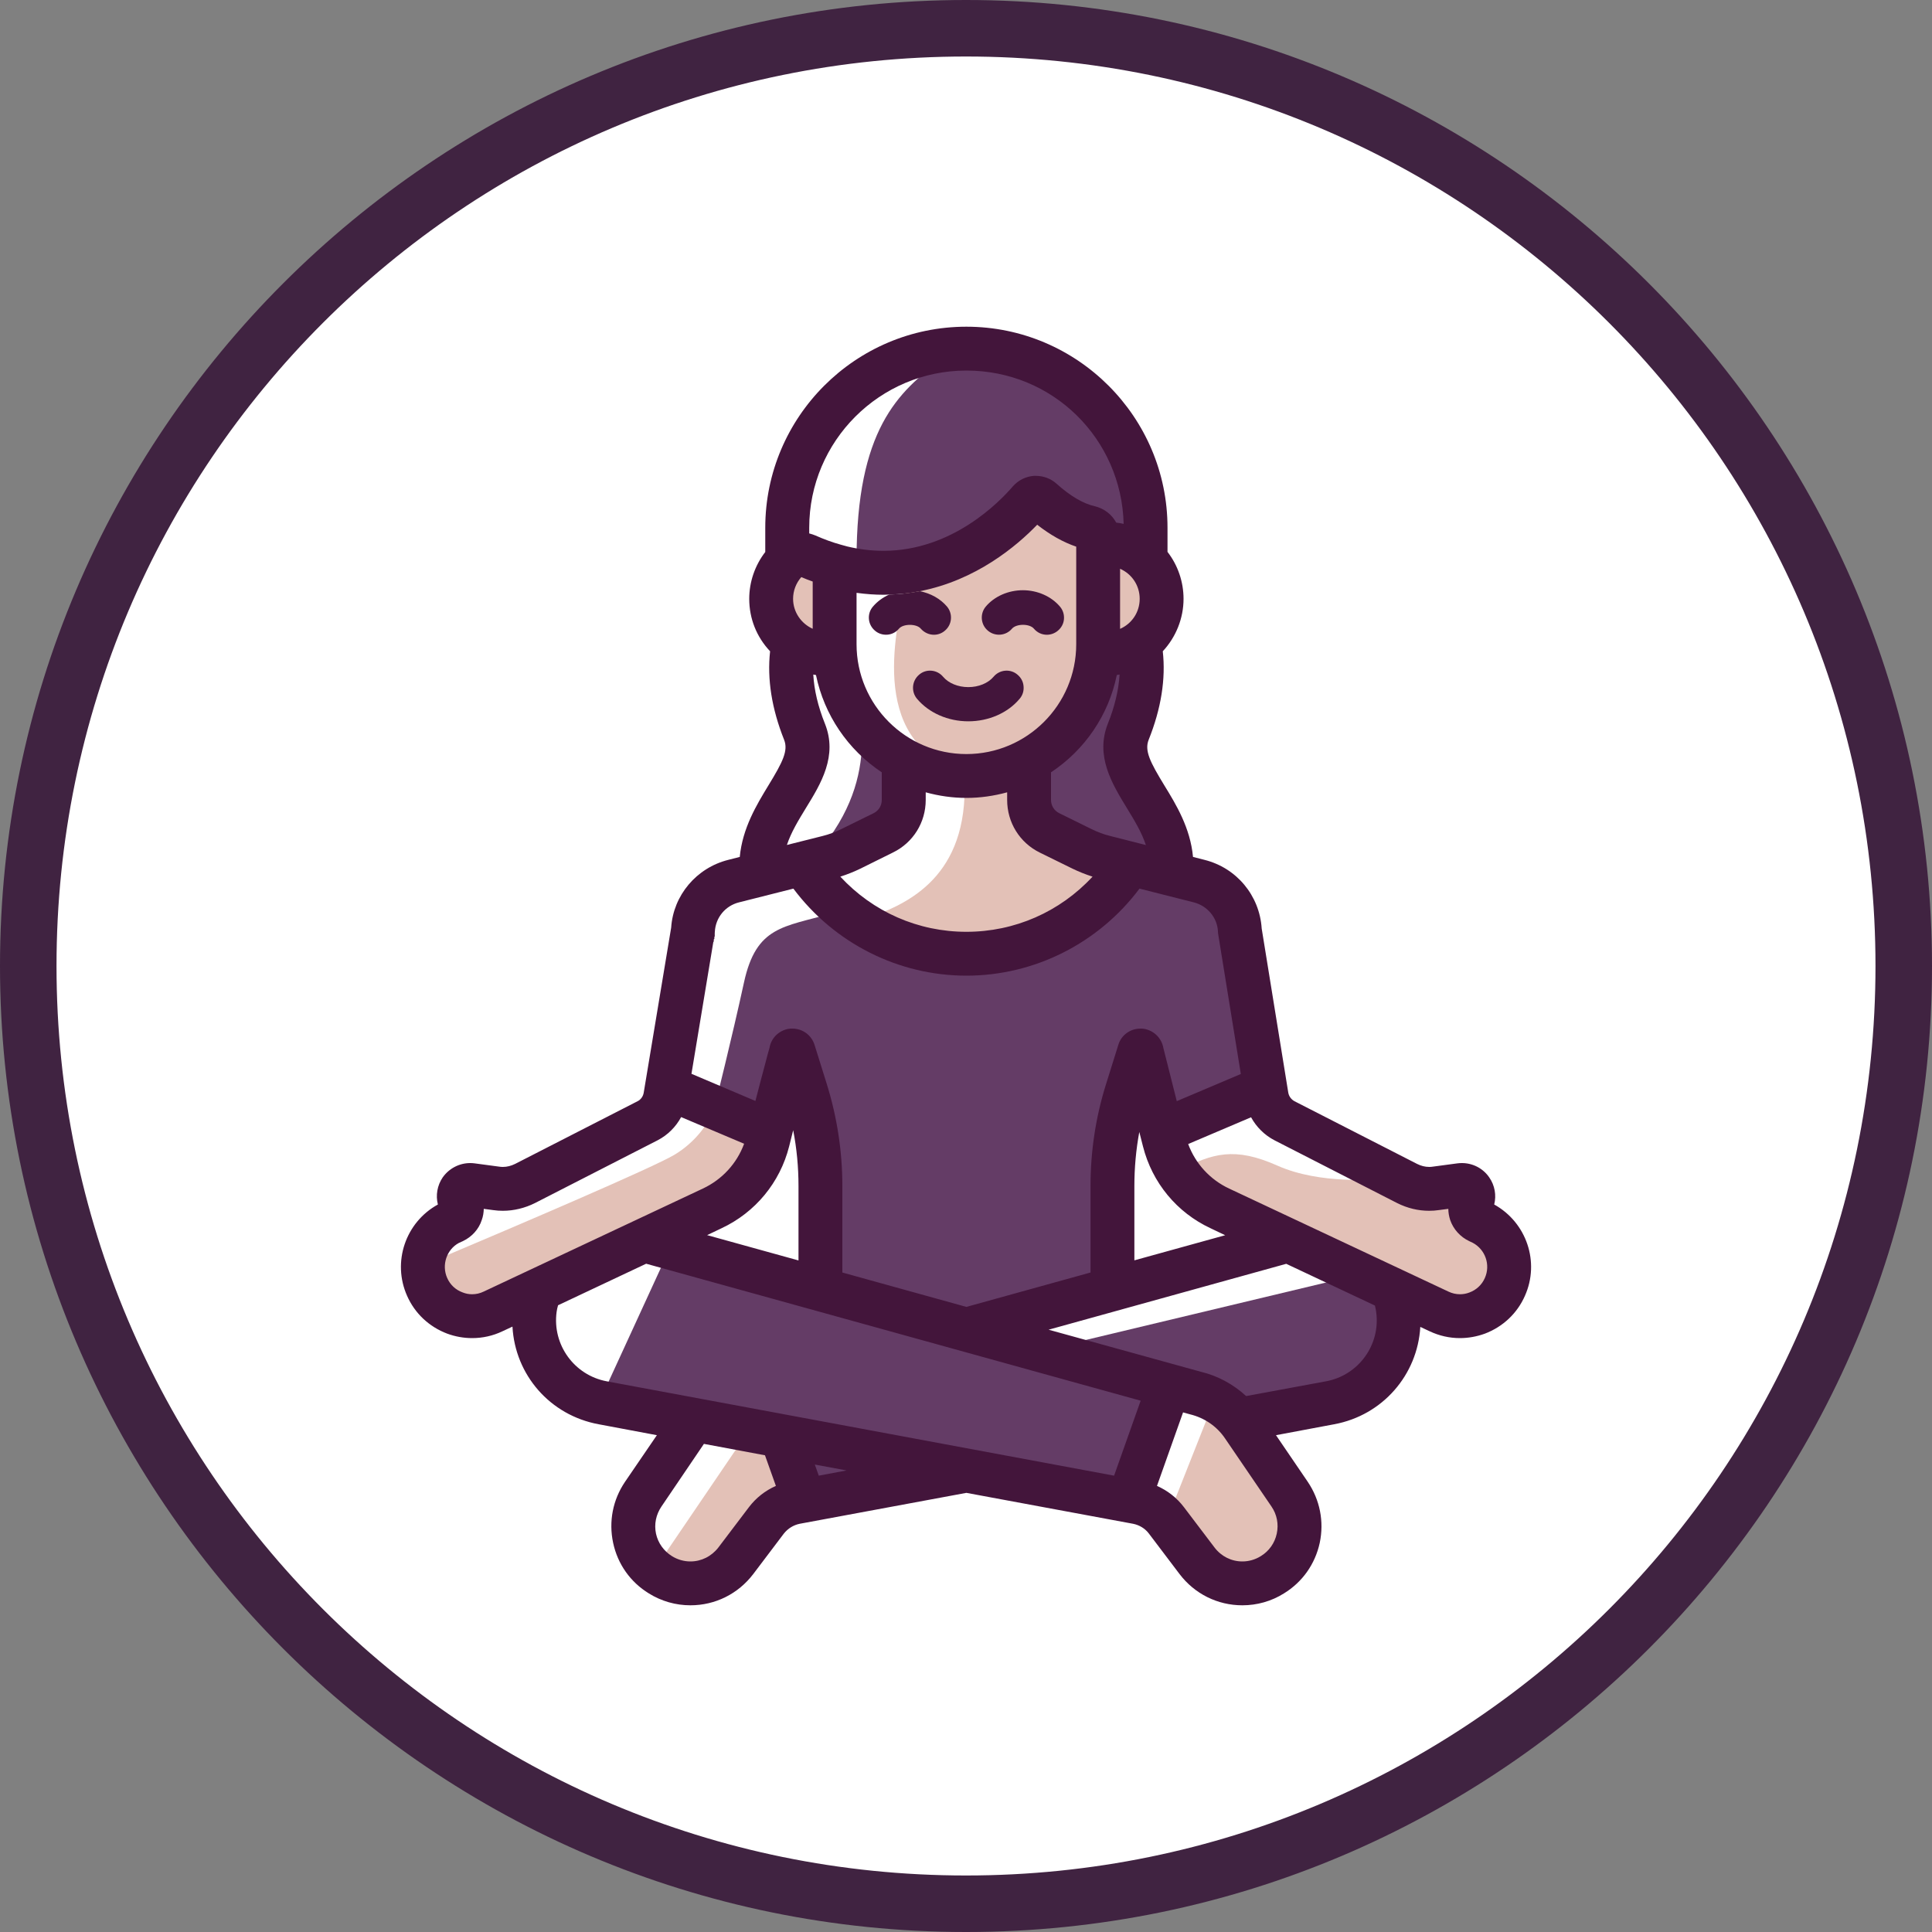 <?xml version="1.0" encoding="UTF-8"?>
<svg xmlns="http://www.w3.org/2000/svg" id="Layer_2" viewBox="0 0 200 200">
  <rect x="0" y="0" width="200" height="200" fill="#808080" stroke="none"/>
  <defs>
    <style>.cls-1,.cls-2{fill:none;}.cls-2{stroke:#43153b;stroke-linecap:round;stroke-linejoin:round;stroke-width:0px;}.cls-3{fill:#e3c1b7;}.cls-4{fill:#fff;}.cls-5{fill:#402341;}.cls-6{fill:#43153b;}.cls-7{fill:#643c66;}</style>
  </defs>
  <g id="Layer_1-2">
    <circle class="cls-4" cx="100" cy="100" r="96.41"></circle>
    <path class="cls-5" d="m100,0C44.86,0,0,44.86,0,100s44.86,100,100,100,100-44.86,100-100S155.14,0,100,0Zm0,194.15c-52,0-94.15-42.15-94.15-94.15S48,5.85,100,5.85s94.15,42.15,94.15,94.15-42.15,94.15-94.15,94.15Z"></path>
    <path class="cls-7" d="m85.29,87.47c3.15-4.04,3.96-7.77,3.96-11.15s3.54.58,3.54.58l-1.51,5.9.36,4.67-3.43.6"></path>
    <path class="cls-7" d="m107.22,78.65c.44-.46,6.49-9.81,6.49-9.81,0,0,3.58-.03,3.72,0s-1.48,9.22-1.48,9.22l4.38,10.02-1.09,2.1-10.43-3.37-2.54-5.72"></path>
    <polygon class="cls-7" points="118.08 132.79 132.26 128.35 144.73 133.72 144.73 140.83 140.19 144.52 128.45 146.65 123.53 144.52 103.18 138.41 118.08 132.79"></polygon>
    <polygon class="cls-3" points="131.16 112.08 120.33 117.18 123 124.35 150.91 136.4 155.98 133.29 155.98 128.89 150.38 121.69 145.66 123.07 131.16 112.08"></polygon>
    <polyline class="cls-4" points="109.9 139.31 142.52 131.51 133.08 128.6 107.22 136.4"></polyline>
    <path class="cls-4" d="m122.13,121.14c3.38-1.75,5.68-2.45,10.12-.47s10.27,1.39,10.27,1.39l-12.58-8.26-5.98,1.67-2.15,1.01"></path>
    <polygon class="cls-7" points="67.83 127.66 55.19 133.98 56.31 141.06 61.51 144.91 115.95 155.16 120.33 143.62 67.83 127.66"></polygon>
    <polyline class="cls-4" points="61.54 146.21 69.47 128.95 60.97 130.83 53.63 134.54 54.56 140.83"></polyline>
    <polygon class="cls-3" points="45.18 127.84 50.07 121.69 57.56 121.69 70.17 113.64 80.32 117.18 73.2 125.74 49.9 136.4 43.61 133.29 45.18 127.84"></polygon>
    <path class="cls-4" d="m45,130.48c8.74-3.69,22.63-9.63,24.82-10.94s3.46-3.25,3.65-3.9-4-2-4-2l-17.65,9.3-2.97.79-1.57,2.27-2.27,4.48Z"></path>
    <path class="cls-7" d="m82.66,150.15c-.61.12,1.11,4.55,1.11,4.55l5.97-1.94-5.39-3.55"></path>
    <polygon class="cls-7" points="77.03 90.96 83.77 89.36 88.67 95.92 98.45 99 108.8 95.98 116.96 89.36 127.66 93.24 130.81 113.64 120.33 117.18 117.98 111.55 115.08 118.44 115.95 133.29 99.86 137.67 84.35 133.29 85.02 115.86 81.46 111.55 80.32 117.18 69.47 112.08 72.98 91.99 77.03 90.96"></polygon>
    <polygon class="cls-7" points="84.85 44.13 92.77 37.49 102.67 37.49 110.15 39.94 115.95 44.13 117.98 50.77 118.62 55.55 114.33 56.01 107.45 52.87 101.74 56.64 93.7 58.88 86.99 58.34 81.46 56.48 83.77 49.26 84.85 44.13"></polygon>
    <path class="cls-3" d="m93.41,78.66v6.13l-9.64,4.57,4.9,5.62,11.33,4.02,11.41-4.02,4.54-5.62-9.26-4.57-.73-6.13-5.73,3.15-6.83-3.15Z"></path>
    <polygon class="cls-3" points="80.32 59.74 82.66 57.02 88.67 59.74 95.33 58.88 103.02 56.19 107.04 52.17 113.71 55.59 121.02 59.74 119.77 65.09 113.71 68.84 111.41 76.11 103.52 80.01 96.33 80.01 88.67 76.29 86.37 66.45 82.1 66.45 80.32 59.74"></polygon>
    <polygon class="cls-3" points="77.93 147.76 70.69 147.76 65.45 157.72 67.83 163.84 74.07 163.84 81.46 155.55 83.11 153.92 77.93 147.76"></polygon>
    <polygon class="cls-3" points="121.02 144.52 116.96 155.55 121.02 157.37 126.83 163.84 133.26 163.84 134.48 156.67 127.66 147.06 121.02 144.52"></polygon>
    <path class="cls-4" d="m97.61,37.14c-4.72,3.41-8.94,7.43-8.94,20.8l-6.09-1.57,2.27-12.23,5.09-4.89,7.66-2.1Z"></path>
    <path class="cls-4" d="m93.76,59.74c0,2.39-4.24,14.11,3.15,18.91l-9.2-5.69-1.34-10.97.35-2.25h7.05Z"></path>
    <path class="cls-4" d="m89.66,95.07c3.84-1.31,10.2-3.9,10.2-13.44l-5.67-.54-2.91,5.42-5.56,2.32,3.93,6.24Z"></path>
    <path class="cls-4" d="m85.99,94.58c-4.87,1.4-7.7,1.28-8.97,7.11-1.27,5.83-2.96,12.56-2.96,12.56l-4.6-2.16s2.97-17.16,3.06-17.51,2.53-2.58,2.53-2.58l5.25-1.81h2.8l2.88,4.39Z"></path>
    <polyline class="cls-4" points="68.31 161.64 76.58 149.47 71.57 147.76 64.58 158.19"></polyline>
    <polygon class="cls-4" points="118.08 154.7 121.02 156.79 125.53 145.39 121.02 144.52 118.08 154.7"></polygon>
    <path class="cls-1" d="m78.2,113.97c.46-1.76.78-3,.99-3.8.2-.76.35-1.31.47-1.7.17-1.02.97-1.8,2-1.96.13-.02.25-.03.36-.03,1.05,0,1.98.68,2.3,1.68l1.27,4.07c1.07,3.44,1.61,6.98,1.61,10.55v8.96l12.84,3.56,12.85-3.56v-8.96c0-3.6.54-7.15,1.61-10.55l1.27-4.06c.3-1,1.23-1.69,2.3-1.69.11,0,.23,0,.35.02,1.04.17,1.84.97,2.02,1.98l1.4,5.51,6.63-2.82-2.36-14.58v-.08s0-.06,0-.13c-.08-1.4-1.09-2.62-2.51-2.98l-5.61-1.41c-4.24,5.65-10.89,9-17.92,9s-13.67-3.35-17.91-9l-5.62,1.42c-1.42.35-2.43,1.57-2.52,3.04,0,.04,0,.09,0,.16v.34l-.04.04v.21l-.06.06v.2l-.05.07c-.24,1.42-.84,5.05-2.26,13.63l6.63,2.81Z"></path>
    <path class="cls-1" d="m46.29,132.29c.31.7.88,1.24,1.59,1.5.33.12.66.19.99.19.41,0,.82-.09,1.2-.27l22.69-10.66c2-.94,3.51-2.61,4.26-4.65l-6.52-2.76c-.55,1.02-1.4,1.86-2.43,2.4l-12.7,6.5c-1.04.52-2.19.8-3.32.8-.33,0-.67-.02-1-.07l-.98-.13c0,.39-.07.78-.21,1.16-.3.94-1.02,1.74-1.96,2.18l-.41.19c-1.26.67-1.81,2.27-1.21,3.62Z"></path>
    <path class="cls-1" d="m62.8,142.99l52.53,9.77,2.75-7.76-51.19-14.17-9.12,4.29c-.07.25-.12.48-.15.69-.46,3.39,1.82,6.54,5.18,7.18Z"></path>
    <path class="cls-1" d="m83.77,55.22c.23.06.45.13.66.23.85.38,1.72.69,2.58.93l.69.19c1.26.3,2.51.46,3.75.46,7.13,0,12.05-5.1,13.38-6.66.57-.65,1.35-1.04,2.2-1.1h.18c.81,0,1.58.29,2.17.83,1.4,1.26,2.74,2.05,3.96,2.32.95.22,1.75.84,2.2,1.68.26.03.51.08.77.13-.21-8.79-7.43-15.87-16.28-15.87s-16.27,7.3-16.27,16.27v.59Z"></path>
    <path class="cls-1" d="m142.46,135.81c-.02-.2-.07-.41-.13-.65l-9.18-4.32-24.6,6.82,15.78,4.36c1.72.41,3.34,1.28,4.67,2.52l8.28-1.54c3.37-.63,5.65-3.79,5.18-7.18Z"></path>
    <path class="cls-1" d="m89.07,89.92c-.66.33-1.36.6-2.09.83,3.38,3.65,8.06,5.71,13.05,5.71s9.68-2.06,13.06-5.71c-.72-.22-1.42-.5-2.08-.83l-3.38-1.66c-2.09-1.03-3.38-3.12-3.38-5.45v-.79c-1.39.39-2.8.58-4.22.58s-2.83-.2-4.21-.58v.79c0,2.33-1.3,4.42-3.39,5.44l-3.36,1.67Z"></path>
    <polygon class="cls-1" points="84.76 152.76 87.64 152.22 84.35 151.61 84.76 152.76"></polygon>
    <path class="cls-1" d="m130.52,161.09c.85-.52,1.43-1.35,1.65-2.33.21-.98.01-1.97-.55-2.81l-4.8-7.04c-.86-1.26-2.15-2.15-3.63-2.5l-.72-.2-2.7,7.61c1.11.49,2.06,1.24,2.78,2.19l3.17,4.18c.7.92,1.75,1.44,2.89,1.44.67,0,1.33-.19,1.91-.55Z"></path>
    <path class="cls-1" d="m80.32,153.82l-1.13-3.17-6.32-1.18-4.4,6.49c-.57.83-.76,1.82-.56,2.81.21.97.8,1.79,1.65,2.32.58.36,1.24.55,1.91.55,1.14,0,2.2-.53,2.9-1.44l3.17-4.18c.73-.96,1.68-1.7,2.78-2.19Z"></path>
    <path class="cls-1" d="m114.69,74.9c.71-1.77,1.11-3.47,1.21-5.07-.1.02-.19.03-.29.04-.84,4.12-3.28,7.73-6.81,10.07v2.86c0,.59.33,1.11.85,1.37l3.37,1.66c.61.3,1.25.53,1.91.7l3.69.94c-.45-1.33-1.22-2.59-1.97-3.82-1.55-2.56-3.3-5.42-1.97-8.76Z"></path>
    <path class="cls-1" d="m85.16,86.54c.66-.16,1.3-.4,1.9-.7l3.38-1.66c.52-.26.84-.79.84-1.37v-2.86c-3.52-2.33-5.96-5.95-6.81-10.07-.1-.01-.19-.03-.29-.04.09,1.6.49,3.29,1.2,5.07,1.35,3.35-.41,6.23-1.96,8.76-.75,1.23-1.52,2.48-1.97,3.81l3.7-.93Z"></path>
    <path class="cls-1" d="m115.95,58.88v6.21c1.21-.53,2.03-1.72,2.03-3.11s-.82-2.58-2.03-3.11Z"></path>
    <path class="cls-1" d="m82.1,61.99c0,1.36.83,2.56,2.03,3.1v-4.89c-.43-.15-.81-.3-1.18-.46-.55.63-.85,1.41-.85,2.25Z"></path>
    <path class="cls-1" d="m82.66,130.48v-7.71c0-1.94-.18-3.87-.55-5.77-.13.52-.28,1.08-.42,1.68-.95,3.75-3.5,6.84-7,8.48l-1.49.7,9.46,2.62Z"></path>
    <path class="cls-1" d="m118.32,118.67l-.38-1.5c-.34,1.84-.51,3.71-.51,5.59v7.7l9.4-2.61-1.52-.71c-3.5-1.63-6.05-4.73-7-8.48Z"></path>
    <path class="cls-1" d="m149.93,133.7c.39.18.79.27,1.2.27.33,0,.66-.06.98-.18.73-.27,1.29-.8,1.6-1.5.61-1.36.05-2.96-1.26-3.65l-.34-.15c-.94-.44-1.66-1.24-1.99-2.2-.13-.38-.19-.77-.19-1.15l-1,.13c-.32.04-.66.07-.99.07-1.14,0-2.26-.27-3.31-.79l-12.7-6.5c-1.02-.53-1.87-1.37-2.42-2.38l-6.52,2.77c.76,2.04,2.27,3.69,4.25,4.62l22.69,10.66Z"></path>
    <path class="cls-1" d="m107.37,54.32c-2.11,2.19-6.32,5.75-12.15,6.88,1.12.22,2.13.78,2.82,1.6.62.75.52,1.87-.23,2.49-.31.27-.71.42-1.13.42-.51,0-1.01-.23-1.36-.63-.44-.53-1.82-.52-2.25-.01-.3.36-.72.59-1.19.63-.48.04-.94-.1-1.3-.41-.36-.3-.59-.73-.63-1.2-.04-.47.1-.93.41-1.29.45-.53,1.03-.96,1.69-1.25-.18,0-.36.02-.55.02-.94,0-1.88-.07-2.83-.2v5.32c0,6.27,5.1,11.37,11.37,11.37s11.37-5.1,11.37-11.37v-10.1c-1.35-.46-2.7-1.22-4.04-2.27Zm-1.82,18.02c-1.22,1.46-3.2,2.33-5.31,2.33s-4.08-.87-5.31-2.33c-.63-.75-.53-1.86.21-2.49.35-.31.81-.46,1.28-.42.47.04.9.26,1.21.63.57.67,1.55,1.07,2.61,1.07s2.04-.4,2.61-1.07c.31-.37.74-.59,1.21-.63.46-.04.93.11,1.28.42.37.31.59.74.62,1.21.04.47-.1.92-.41,1.28Zm3.96-7.05c-.32.27-.73.42-1.14.42-.52,0-1.01-.23-1.35-.64-.45-.52-1.8-.52-2.26.01-.62.74-1.74.84-2.49.21-.75-.62-.85-1.74-.23-2.49.9-1.07,2.34-1.7,3.85-1.7s2.95.64,3.84,1.7c.31.36.45.83.41,1.3-.04.47-.27.89-.63,1.19Z"></path>
    <path class="cls-6" d="m154.68,124.69c.24-.96.06-1.98-.51-2.8-.64-.94-1.7-1.49-2.84-1.49-.15,0-.31.01-.46.03l-2.54.34c-.13.02-.25.03-.37.03-.44,0-.86-.11-1.26-.31l-12.69-6.49c-.34-.18-.59-.52-.65-.9l-2.75-16.98c-.22-3.42-2.6-6.28-5.93-7.11l-1.18-.3c-.28-3.02-1.76-5.44-2.97-7.41-1.47-2.41-2.07-3.59-1.62-4.72,1.29-3.22,1.78-6.3,1.46-9.16,1.37-1.47,2.15-3.42,2.15-5.43,0-1.76-.59-3.48-1.66-4.86v-2.5c0-11.47-9.34-20.81-20.82-20.81s-20.82,9.34-20.82,20.81v2.51c-1.07,1.39-1.66,3.1-1.66,4.85,0,2.04.76,3.95,2.16,5.43-.32,2.87.17,5.95,1.45,9.16.45,1.13-.15,2.31-1.62,4.72-1.21,1.99-2.69,4.42-2.97,7.41l-1.18.3c-3.32.83-5.7,3.69-5.92,7.01-1.08,6.52-1.8,10.85-2.84,17.08-.06.39-.3.73-.64.9l-12.68,6.49c-.41.2-.83.31-1.26.31-.13,0-.25-.01-.39-.03l-2.54-.34c-.15-.02-.3-.03-.45-.03-1.13,0-2.19.55-2.85,1.48-.57.84-.74,1.86-.5,2.81-3.35,1.84-4.75,5.95-3.19,9.45.8,1.82,2.28,3.21,4.16,3.92.82.3,1.69.46,2.58.46,1.09,0,2.15-.24,3.12-.7l1.05-.49c.27,4.98,3.87,9.18,8.93,10.11l6.02,1.13-3.3,4.83c-1.26,1.86-1.7,4.1-1.23,6.31.47,2.21,1.79,4.07,3.7,5.24,1.3.81,2.79,1.23,4.3,1.23,2.57,0,4.94-1.18,6.51-3.24l3.16-4.18c.42-.53,1-.89,1.65-1.02l17.25-3.2,17.25,3.2c.66.13,1.25.49,1.64,1.01l3.18,4.2c1.56,2.05,3.93,3.23,6.5,3.23,1.52,0,3.01-.42,4.3-1.23,1.91-1.17,3.23-3.03,3.71-5.24.46-2.2.02-4.44-1.24-6.31l-3.29-4.83,6.02-1.13c5.03-.93,8.63-5.12,8.92-10.08l.96.45c1,.47,2.05.71,3.14.71.88,0,1.75-.16,2.58-.46,1.87-.71,3.35-2.1,4.15-3.92,1.56-3.49.17-7.59-3.18-9.45Zm-62.24-36.44c2.09-1.02,3.39-3.11,3.39-5.44v-.79c1.38.38,2.79.58,4.21.58s2.83-.2,4.22-.58v.79c0,2.33,1.29,4.42,3.38,5.45l3.38,1.66c.66.32,1.36.6,2.08.83-3.38,3.65-8.06,5.71-13.06,5.71s-9.67-2.06-13.05-5.71c.72-.23,1.42-.51,2.08-.83l3.37-1.67Zm-3.77-21.56v-5.32c.95.13,1.89.2,2.83.2.19,0,.37-.02.55-.02,1.11-.03,2.16-.15,3.17-.35,5.83-1.13,10.04-4.69,12.15-6.88,1.34,1.05,2.69,1.81,4.04,2.27v10.1c0,6.27-5.1,11.37-11.37,11.37s-11.37-5.1-11.37-11.37Zm24.35,19.15l-3.37-1.66c-.52-.26-.85-.78-.85-1.37v-2.86c3.53-2.34,5.97-5.95,6.81-10.07.1-.02.19-.03.29-.05-.1,1.6-.5,3.3-1.21,5.07-1.33,3.34.41,6.21,1.97,8.76.75,1.23,1.52,2.48,1.96,3.82l-3.69-.94c-.66-.16-1.3-.4-1.91-.7Zm4.96-23.85c0,1.39-.82,2.58-2.03,3.11v-6.22c1.21.53,2.03,1.72,2.03,3.11Zm-34.21-7.36c0-8.97,7.3-16.27,16.27-16.27s16.06,7.08,16.28,15.87c-.26-.06-.51-.1-.77-.13-.45-.84-1.25-1.46-2.2-1.69-1.22-.27-2.55-1.06-3.96-2.32-.59-.54-1.36-.83-2.16-.83h-.19c-.85.06-1.63.45-2.2,1.1-1.34,1.56-6.25,6.66-13.38,6.66-1.24,0-2.5-.15-3.75-.45l-.69-.19c-.87-.24-1.73-.56-2.59-.94-.21-.09-.43-.16-.66-.22v-.59Zm-.82,5.11c.37.16.75.31,1.18.46v4.89c-1.2-.54-2.03-1.74-2.03-3.1,0-.83.3-1.62.85-2.25Zm.47,23.92c1.56-2.53,3.32-5.41,1.97-8.76-.71-1.77-1.11-3.47-1.2-5.07.09.02.19.03.28.05.85,4.12,3.29,7.73,6.81,10.07v2.86c0,.59-.32,1.11-.84,1.37l-3.38,1.66c-.61.3-1.25.54-1.9.7l-3.7.93c.44-1.33,1.21-2.58,1.96-3.81Zm-9.58,13.87l.05-.08v-.2l.06-.06v-.2l.04-.05v-.34c.01-.06.01-.11.01-.15.08-1.47,1.09-2.69,2.51-3.04l5.62-1.42c4.24,5.66,10.88,9.01,17.91,9.01s13.68-3.35,17.92-9.01l5.61,1.42c1.42.36,2.43,1.58,2.51,2.98,0,.07,0,.13.01.13v.08l2.36,14.58-6.63,2.81-1.39-5.51c-.18-1.01-.98-1.81-2.02-1.98-.12-.02-.23-.02-.35-.02-1.07,0-1.99.68-2.29,1.68l-1.27,4.06c-1.07,3.4-1.61,6.95-1.61,10.55v8.96l-12.85,3.56-12.84-3.56v-8.96c0-3.56-.54-7.11-1.61-10.55l-1.27-4.06c-.32-1.01-1.24-1.68-2.29-1.68-.12,0-.24,0-.37.02-1.03.17-1.83.95-2,1.97-.12.39-.26.93-.46,1.7-.22.8-.54,2.03-1,3.8l-6.62-2.81c1.42-8.58,2.02-12.22,2.26-13.63Zm51.48,29.62l1.51.72-9.4,2.6v-7.7c0-1.88.17-3.75.51-5.59l.38,1.49c.95,3.76,3.5,6.85,7,8.48Zm-42.66-4.38v7.71l-9.46-2.62,1.49-.71c3.5-1.64,6.05-4.73,7-8.47.15-.6.29-1.16.42-1.68.37,1.9.55,3.83.55,5.77Zm-32.58,10.93c-.39.19-.79.28-1.21.28-.33,0-.66-.06-.98-.19-.72-.26-1.29-.79-1.6-1.5-.6-1.35-.04-2.95,1.21-3.62l.42-.19c.93-.44,1.65-1.24,1.95-2.18.14-.38.2-.77.21-1.16l.98.13c.33.05.66.07,1,.07,1.13,0,2.28-.28,3.32-.8l12.7-6.5c1.04-.54,1.88-1.38,2.43-2.4l6.52,2.76c-.75,2.04-2.27,3.7-4.27,4.64l-22.68,10.66Zm27.45,22.32l-3.16,4.17c-.71.92-1.76,1.45-2.9,1.45-.67,0-1.33-.19-1.91-.55-.85-.53-1.44-1.36-1.65-2.32-.21-.99,0-1.98.56-2.81l4.4-6.49,6.32,1.18,1.13,3.17c-1.11.49-2.06,1.24-2.79,2.2Zm7.23-3.26l-.41-1.15,3.29.61-2.88.54Zm30.57,0l-52.53-9.77c-3.36-.63-5.64-3.79-5.18-7.18.03-.22.08-.45.15-.69l9.12-4.3,51.19,14.18-2.75,7.76Zm16.84,6c-.21.98-.8,1.81-1.65,2.33-.58.36-1.24.55-1.91.55-1.14,0-2.19-.53-2.88-1.44l-3.17-4.18c-.73-.96-1.68-1.71-2.79-2.2l2.7-7.61.72.2c1.49.36,2.78,1.24,3.63,2.5l4.8,7.04c.57.83.76,1.83.55,2.81Zm5.11-15.77l-8.28,1.53c-1.34-1.23-2.95-2.1-4.67-2.51l-15.78-4.36,24.6-6.82,9.18,4.32c.06.25.11.46.13.66.47,3.39-1.81,6.55-5.18,7.18Zm16.43-10.69c-.3.69-.87,1.23-1.6,1.5-.31.12-.64.18-.97.18-.41,0-.82-.09-1.21-.28l-22.69-10.66c-1.97-.92-3.49-2.58-4.24-4.61l6.51-2.77c.55,1.01,1.4,1.85,2.42,2.38l12.7,6.5c1.06.53,2.17.8,3.31.8.34,0,.67-.02.99-.07l1-.13c0,.39.07.77.19,1.15.33.96,1.05,1.76,1.99,2.2l.34.16c1.31.69,1.87,2.29,1.26,3.65Z"></path>
    <path class="cls-6" d="m105.96,71.06c.04.47-.1.92-.41,1.28-1.22,1.46-3.2,2.33-5.31,2.33s-4.08-.87-5.31-2.33c-.63-.75-.53-1.86.21-2.49.35-.31.81-.46,1.28-.42.47.04.9.26,1.21.63.57.67,1.55,1.07,2.61,1.07s2.04-.4,2.61-1.07c.31-.37.74-.59,1.21-.63.46-.04.93.11,1.28.42.37.31.59.74.62,1.21Z"></path>
    <path class="cls-6" d="m110.14,64.1c-.04.47-.27.89-.63,1.19-.32.27-.73.42-1.14.42-.52,0-1.01-.23-1.35-.64-.45-.52-1.8-.52-2.26.01-.62.74-1.74.84-2.49.21-.75-.62-.85-1.74-.23-2.49.9-1.07,2.34-1.7,3.85-1.7s2.95.64,3.84,1.7c.31.36.45.83.41,1.3Z"></path>
    <path class="cls-6" d="m97.81,65.29c-.31.27-.71.42-1.13.42-.51,0-1.01-.23-1.36-.63-.44-.53-1.82-.52-2.25-.01-.3.36-.72.59-1.19.63-.48.04-.94-.1-1.3-.41-.36-.3-.59-.73-.63-1.2-.04-.47.1-.93.41-1.29.45-.53,1.03-.96,1.69-1.25,1.11-.03,2.16-.15,3.17-.35,1.12.22,2.13.78,2.82,1.6.62.75.52,1.87-.23,2.49Z"></path>
    <line class="cls-2" x1="73.47" y1="96.66" x2="72.98" y2="96.58"></line>
  </g>
</svg>
